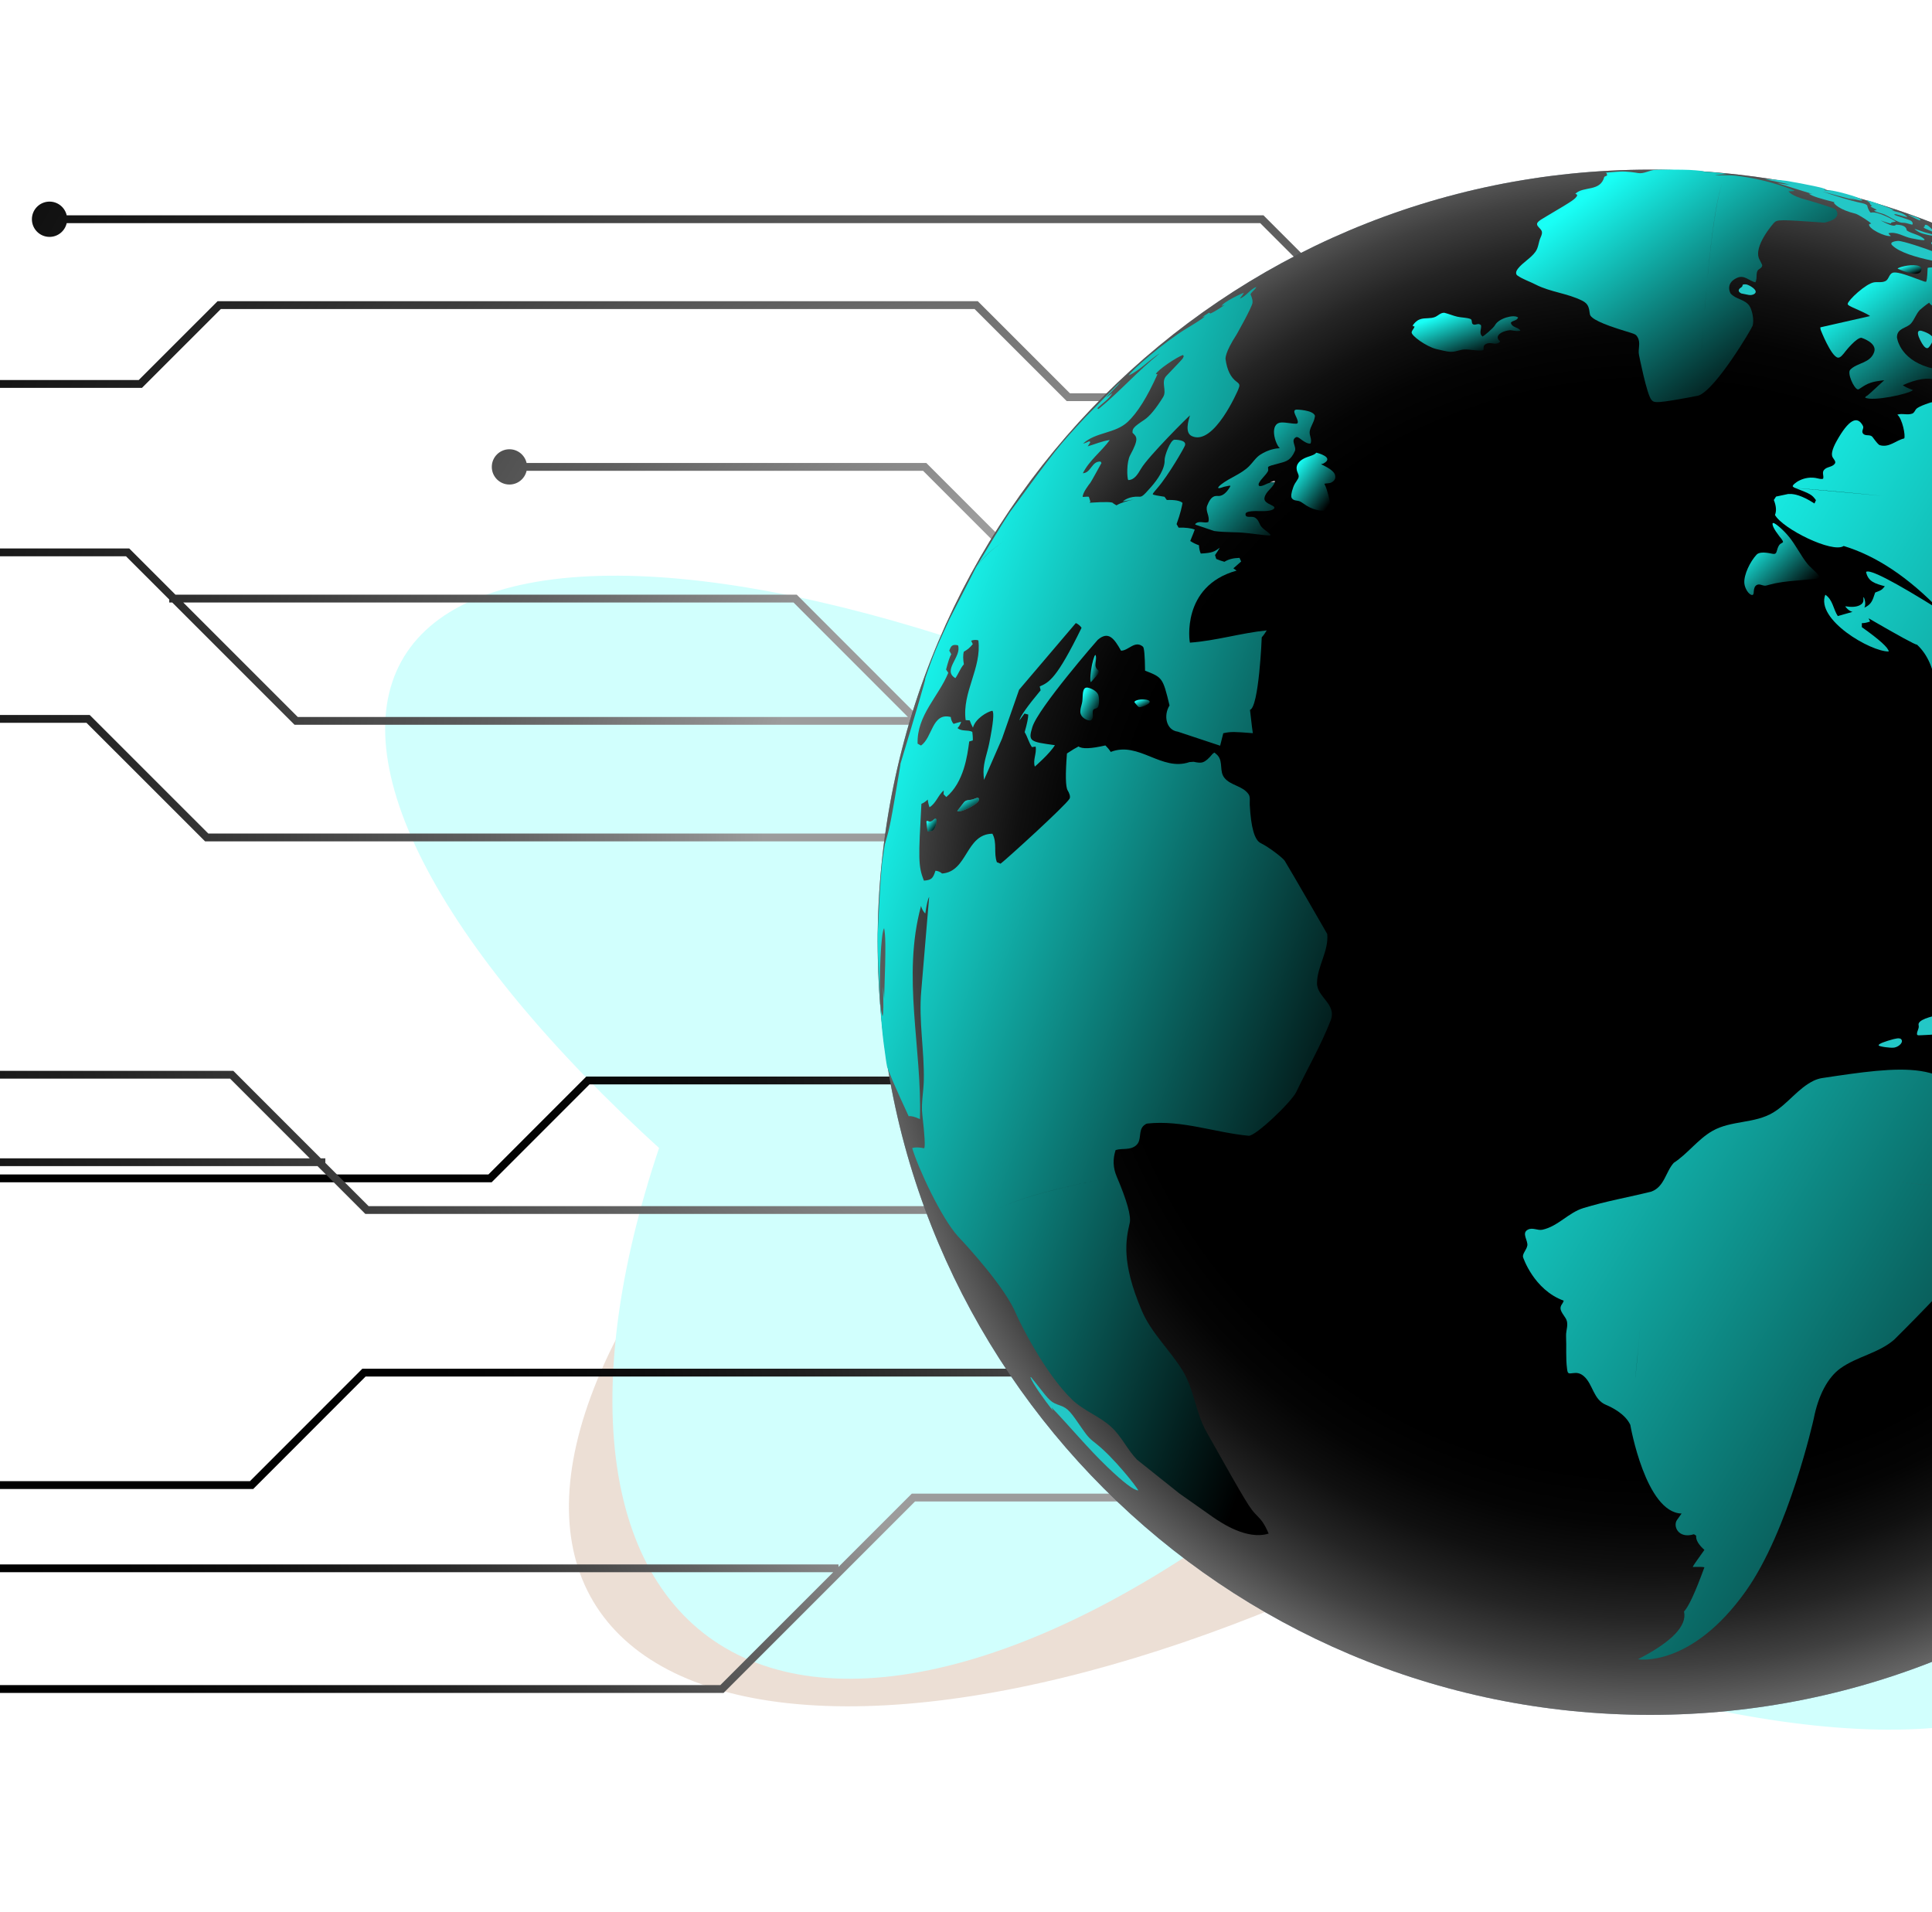 <svg width="570" height="564" viewBox="0 0 570 564" fill="none" xmlns="http://www.w3.org/2000/svg">
<g clip-path="url(#clip0_611_42337)">
<g opacity="0.2" filter="url(#filter0_f_611_42337)">
<ellipse cx="106.554" cy="278.834" rx="106.554" ry="278.834" transform="matrix(0.384 -0.882 0.906 0.509 76.009 292.111)" fill="#18FFF5"/>
<ellipse cx="107.096" cy="267.656" rx="107.096" ry="267.656" transform="matrix(-0.598 -0.85 0.817 -0.504 241.083 566.583)" fill="#9F5E2F"/>
<ellipse cx="117.122" cy="271.159" rx="117.122" ry="271.159" transform="matrix(-0.799 -0.672 0.591 -0.749 299.583 559.248)" fill="#19FFF6"/>
</g>
<g clip-path="url(#clip1_611_42337)">
<path d="M1026.73 282.205H719.695L598.123 403.791H106.908L73.753 436.965H-60.108L-64.231 441.089C-66.241 439.822 -68.926 440.055 -70.675 441.808C-72.707 443.84 -72.707 447.133 -70.675 449.165C-68.642 451.198 -65.351 451.198 -63.318 449.165C-61.569 447.416 -61.336 444.731 -62.599 442.721L-59.152 439.274H74.709L107.864 406.1H599.079L720.651 284.514H1026.73C1027.26 286.831 1029.32 288.564 1031.8 288.564C1034.67 288.564 1037 286.236 1037 283.36C1037 280.483 1034.67 278.155 1031.8 278.155C1029.32 278.155 1027.26 279.889 1026.73 282.205Z" fill="url(#paint0_radial_611_42337)" style="mix-blend-mode:color-dodge"/>
<path d="M-25.018 348.788H145.057L173.92 319.917H665.128L785.476 199.547H1081.73C1082.26 201.864 1084.32 203.597 1086.8 203.597C1089.67 203.597 1092 201.269 1092 198.393C1092 195.517 1089.67 193.188 1086.8 193.188C1084.32 193.188 1082.26 194.922 1081.73 197.238H784.524L664.175 317.608H172.968L144.104 346.479H-25.97L-48.833 369.356C-50.843 368.089 -53.528 368.326 -55.277 370.075C-57.309 372.108 -57.306 375.404 -55.277 377.433C-53.244 379.466 -49.949 379.462 -47.92 377.433C-46.171 375.684 -45.938 372.998 -47.205 370.989L-25.018 348.788Z" fill="url(#paint1_radial_611_42337)" style="mix-blend-mode:color-dodge"/>
<path d="M-359 358.985C-359 356.112 -356.672 353.78 -353.796 353.78C-351.32 353.78 -349.256 355.514 -348.732 357.83H-302.834L-282.112 337.106H-146.723L-125.535 315.915H68.837L94.642 341.724H95.983V343.065L108.746 355.829H548.035L616.936 286.916H401.286L362.602 248.22H60.508L25.512 213.235H-135.636L-154.745 232.323C-153.482 234.332 -153.715 237.018 -155.468 238.767C-157.5 240.796 -160.796 240.796 -162.825 238.763C-164.853 236.73 -164.853 233.434 -162.821 231.405C-161.068 229.656 -158.386 229.423 -156.377 230.69L-136.592 210.926H26.464L61.46 245.911H363.554L402.239 284.608H617.274V286.574L645.796 258.049H436.893L392.678 213.826H86.904L50.816 177.749H49.93V176.862L37.171 164.11H-227.781C-228.306 166.426 -230.369 168.16 -232.845 168.16C-235.717 168.16 -238.049 165.832 -238.049 162.956C-238.049 160.079 -235.721 157.751 -232.845 157.751C-230.369 157.751 -228.306 159.485 -227.781 161.801H-127.424L-127.836 161.389L-78.569 112.117H40.929L64.185 88.866H288.485L315.655 116.019H353.422L415.468 178.087L413.964 179.591H478.368L510.298 211.517H773.525L734.688 172.692H566.755C566.231 175.008 564.167 176.742 561.691 176.742C558.819 176.742 556.488 174.414 556.488 171.538C556.488 168.661 558.816 166.333 561.691 166.333C564.167 166.333 566.231 168.067 566.755 170.383H735.644L776.789 211.517H860.089L793.636 145.041H451.016L371.812 65.837H19.678C19.154 68.153 17.09 69.887 14.614 69.887C11.742 69.887 9.411 67.559 9.411 64.682C9.411 61.806 11.739 59.478 14.614 59.478C17.09 59.478 19.154 61.212 19.678 63.528H372.768L396.704 87.467H625.128L678.88 141.232L677.376 142.737H794.593L897.165 245.343L895.533 246.976L861.037 212.469V213.826H509.346L477.416 181.9H315.317L272.337 138.896H155.362C154.838 141.213 152.774 142.946 150.298 142.946C147.426 142.946 145.095 140.618 145.095 137.742C145.095 134.866 147.422 132.538 150.298 132.538C152.774 132.538 154.838 134.271 155.362 136.588H273.293L316.273 179.591H413.719L352.478 118.328H314.71L287.537 91.175H65.145L41.889 114.425H-77.609L-124.983 161.801H38.127L51.768 175.44H235.071L270.865 211.26L270.608 211.517H393.626L437.841 255.74H648.093L656.705 247.127H999.372C999.897 244.811 1001.96 243.077 1004.44 243.077C1007.31 243.077 1009.64 245.406 1009.64 248.282C1009.64 251.158 1007.31 253.486 1004.44 253.486C1001.96 253.486 999.897 251.753 999.372 249.436H657.673L548.987 358.134H107.79L93.686 344.028H-43.533L-86.823 387.312H-262.739L-298.889 423.466C-297.622 425.476 -297.856 428.162 -299.608 429.911C-301.641 431.943 -304.933 431.943 -306.965 429.911C-308.998 427.878 -308.998 424.586 -306.965 422.553C-305.216 420.804 -302.531 420.571 -300.522 421.834L-263.695 385.003H-87.779L-44.489 341.72H91.377L67.877 318.216H-124.583L-145.771 339.407H-281.16L-301.882 360.131H-348.736C-349.26 362.448 -351.324 364.181 -353.8 364.181C-356.672 364.181 -359.004 361.853 -359.004 358.977L-359 358.985ZM451.972 142.744H677.12L624.172 89.783H399.013L451.972 142.744ZM87.86 211.525H267.864L234.119 177.756H54.076L87.856 211.525H87.86Z" fill="url(#paint2_radial_611_42337)" style="mix-blend-mode:color-dodge"/>
<path d="M728.778 306.704C727.029 308.453 726.796 311.139 728.059 313.148L600.571 440.65H269.008L247.384 462.272V461.526H-111.683L-121.955 471.798C-123.964 470.531 -126.65 470.764 -128.399 472.517C-130.431 474.55 -130.431 477.842 -128.399 479.875C-126.366 481.908 -123.074 481.908 -121.042 479.875C-119.293 478.126 -119.06 475.44 -120.323 473.431L-110.727 463.834H245.822L212.519 497.136H-51.81C-52.335 494.82 -54.399 493.086 -56.874 493.086C-59.746 493.086 -62.078 495.414 -62.078 498.29C-62.078 501.167 -59.75 503.495 -56.874 503.495C-54.399 503.495 -52.335 501.761 -51.81 499.445H213.475L269.964 442.958H601.527L729.691 314.78C731.7 316.048 734.386 315.814 736.135 314.061C738.167 312.029 738.167 308.737 736.135 306.704C734.102 304.671 730.81 304.671 728.778 306.704Z" fill="url(#paint3_radial_611_42337)" style="mix-blend-mode:color-dodge"/>
<path opacity="0.5" d="M258.941 277.981C258.941 403.866 360.981 505.917 486.852 505.917C612.723 505.917 714.763 403.866 714.763 277.981C714.763 152.096 612.723 50.049 486.848 50.049C360.973 50.049 258.937 152.096 258.937 277.981H258.941Z" fill="url(#paint4_radial_611_42337)"/>
<path d="M258.941 277.981C258.941 403.866 360.981 505.917 486.852 505.917C612.723 505.917 714.763 403.866 714.763 277.981C714.763 152.096 612.723 50.049 486.848 50.049C360.973 50.049 258.937 152.096 258.937 277.981H258.941Z" fill="url(#paint5_radial_611_42337)" style="mix-blend-mode:color-dodge"/>
<path d="M527.663 56.454C528.778 57.822 531.689 58.611 533.251 59.035C533.325 59.051 541.238 61.348 541.58 61.806C543.764 64.741 538.272 65.685 538.206 65.677C524.589 64.679 524.414 64.83 523.454 65.658C523.384 65.72 517.053 72.759 519.109 76.584C519.941 78.138 519.937 78.197 519.894 78.411C519.746 79.231 518.759 79.293 518.471 79.985C518.036 81.05 518.475 82.266 517.881 83.3C516.085 82.88 514.643 81.007 512.506 81.963C508.853 83.588 510.539 86.53 510.567 86.557C512.067 88.334 514.795 88.252 516.144 90.254C516.886 91.353 517.616 94.374 517.053 96.146C516.793 96.982 506.156 115.001 501.053 116.726C503.61 79.262 505.487 62.222 508.072 54.126C505.751 61.247 503.874 75.219 501.053 116.726C488.302 119.175 488.034 118.868 487.221 117.955C485.869 116.443 483.568 104.79 483.549 104.677C483.218 102.963 484.12 101.148 483.141 99.485C482.624 98.626 482.562 98.606 479.375 97.638C472.68 95.612 469.244 93.964 469.068 92.695C468.8 90.732 468.649 89.651 466.841 88.726C462.458 86.507 457.421 86.192 453.045 83.938C451.253 83.009 449.298 82.418 447.643 81.248C447.608 81.225 446.784 80.622 447.806 79.301C449.298 77.377 451.568 76.261 453.01 74.279C453.927 73.012 453.892 71.41 454.529 70.046C455.268 68.449 454.937 68.017 454.04 67.112C452.8 65.852 453.659 65.339 456.212 63.839C464.548 58.914 464.618 58.798 465.333 57.69C465.287 57.585 465.232 57.449 465.19 57.344C465.061 57.294 464.887 57.236 464.762 57.181C467.195 54.795 472.142 56.684 473.328 52.159C473.576 52.035 473.914 51.864 474.163 51.751C474.124 51.541 474.054 51.258 473.984 51.056C473.88 51.028 473.744 50.993 473.65 50.97C474.742 50.822 477.898 50.62 477.933 50.62C480.043 50.5 482.713 50.954 483.226 51.048C485.053 51.374 486.6 50.177 488.356 50.115C490.824 50.029 496.249 50.018 498.414 50.127C501.07 50.274 502.55 50.452 502.856 50.659C502.856 50.659 502.864 50.659 502.872 50.663C505.761 50.821 507.895 51.032 509.276 51.297H509.284C509.323 51.304 509.381 51.273 509.405 51.32C509.397 51.339 509.381 51.331 509.37 51.331C509.327 51.339 509.276 51.343 509.23 51.351C507.543 51.475 506.446 51.602 505.938 51.732C506.078 51.747 507.091 51.74 508.977 51.709C510.135 51.697 510.571 51.689 511.946 51.817C522.105 52.952 529.408 56.229 529.482 56.26C529.243 56.389 528.638 56.453 527.667 56.45L527.663 56.454Z" fill="url(#paint6_linear_611_42337)" style="mix-blend-mode:screen"/>
<path d="M566.118 99.426C565.601 98.043 565.826 97.421 566.798 97.568C566.825 97.572 569.724 98.342 570.261 99.636C570.564 100.382 569.351 102.314 568.873 102.617C567.692 103.371 566.137 99.469 566.122 99.426H566.118Z" fill="#23C7C6"/>
<path d="M545.47 58.359C546.111 58.623 546.772 58.856 547.436 59.097C545.346 58.608 538.614 56.758 537.526 56.45C542.034 57.947 545.602 59.132 549.403 59.937C550.289 60.127 550.557 60.337 550.899 60.602C550.899 60.862 551.265 62.152 551.91 62.743C553.919 62.133 559.138 65.161 559.344 65.336C558.882 65.538 558.342 65.452 557.899 65.728C557.918 65.794 557.953 65.888 557.968 65.954C557.296 65.864 557.04 65.837 554.813 65.009C558.656 67.1 559.099 66.603 559.399 66.276C562.31 66.346 562.481 67.454 562.554 67.986C564.21 69.075 566.359 69.191 567.828 70.637C567.789 70.703 567.731 70.781 567.688 70.843C567.226 70.867 566.892 70.882 563.856 70.287C561.618 69.844 559.632 68.255 557.168 68.799C557.29 69.086 557.522 69.361 557.864 69.623C556.223 69.949 550.985 67.407 551.463 66.113C551.638 66.062 551.871 66.004 552.053 65.965C551.665 65.417 548.198 63.217 547.413 63.035C542.734 61.907 541.09 60.151 541.047 59.754C541.117 59.731 541.214 59.7 541.288 59.673C536.951 58.541 534.973 58.021 533.628 57.131C533.861 57.115 534.229 57.151 534.732 57.239C534.685 57.224 524.915 54.184 524.414 54.033C526.94 54.394 527.095 54.414 528.051 54.48C525.626 53.835 523.135 53.469 520.702 52.847C523.057 52.851 526.975 53.337 527.002 53.345C527.099 53.357 536.516 54.966 538.548 55.747C538.467 55.864 538.304 55.996 538.168 56.054C538.56 56.171 538.898 56.279 539.885 56.155C540.573 56.069 548.672 58.04 549.504 59.043C549.088 59.241 548.983 59.284 545.474 58.363L545.47 58.359Z" fill="#23C7C6"/>
<path d="M549.193 99.656C547.739 99.535 544.533 103.57 544.498 103.616C543.736 104.611 542.94 105.641 542.217 105.505C540.211 105.124 537.215 97.464 537.184 97.386C537.11 97.153 537.04 96.822 537.06 96.574L551.727 93.246C551.315 92.924 550.922 92.625 547.401 91.058C545.854 90.374 545.081 90.028 545.132 89.628C545.252 88.579 550.405 83.697 552.904 83.293C554.016 83.114 555.193 83.452 556.266 82.923C557.409 82.364 557.265 80.51 558.827 80.389C560.261 80.276 563.351 81.439 565.605 82.286C567.894 83.145 567.913 83.141 568.275 83.121C568.422 82.752 568.59 82.371 568.722 79.037C569.651 78.671 572.55 79.161 573.413 79.32C577.827 80.362 590.987 91.389 588.511 93.076C586.059 94.751 577.614 93.025 576.479 92.477C576.65 91.769 576.759 91.303 573.074 90.903C569.95 90.565 569.487 89.807 569.176 89.301C568.419 89.702 566.405 91.443 566.394 91.459C565.321 92.605 564.866 94.164 563.864 95.365C562.601 96.877 559.69 96.713 559.659 99.489C559.659 99.547 560.292 105.774 568.967 108.378C571.563 109.155 574.38 109.003 576.844 110.317C577.936 110.892 577.967 112.731 577.656 113.007C577.182 113.434 575.647 113.625 571.085 112.078C568.761 111.29 565.532 111.805 561.4 113.621C561.734 113.973 562.734 114.462 564.4 115.086C563.032 116.295 552.434 118.499 550.273 117.302C550.33 117.084 550.543 116.886 550.911 116.707C551.097 116.616 552.762 115.107 555.905 112.179C552.228 112.575 551.066 113.046 548.975 114.464C548.567 114.744 548.276 114.942 548.077 114.88C546.896 114.515 544.926 110.068 545.878 109.081C547.934 106.943 551.762 107.223 552.935 103.881C553.903 101.133 549.232 99.652 549.181 99.652L549.193 99.656Z" fill="url(#paint7_linear_611_42337)" style="mix-blend-mode:screen"/>
<path d="M515.977 87.02L513.738 86.573C513.738 86.573 513.155 86.316 513.008 85.893C512.918 85.624 513.015 85.45 513.113 85.298C513.311 84.964 513.715 84.855 513.956 84.56C514.104 84.373 514.115 84.198 514.115 84.097C514.115 84.066 514.127 84.027 514.15 84.004C514.15 84.004 514.438 83.813 515.227 83.907C516.229 84.12 519.094 85.788 517.531 86.744C517.193 86.954 516.599 87.133 515.977 87.016V87.02Z" fill="#23C7C6"/>
<path d="M559.897 79.281C559.897 79.281 559.865 79.254 559.85 79.242C560.083 78.885 563.204 77.96 565.508 78.313C567.529 78.651 566.896 80.012 566.426 80.4C564.89 81.652 559.951 79.308 559.9 79.281H559.897Z" fill="url(#paint8_linear_611_42337)" style="mix-blend-mode:screen"/>
<path d="M564.886 67.601C564.886 67.601 564.91 67.57 564.913 67.562C564.964 67.566 565.026 67.578 565.069 67.59C565.115 67.605 565.17 67.617 565.209 67.632C566.118 67.904 566.993 68.262 567.894 68.534C568.94 68.853 570.012 69.059 571.058 69.382C571.8 69.611 572.259 69.774 572.414 69.871C572.13 69.937 569.091 69.436 567.459 68.977C566.647 68.748 566.262 68.596 565.154 67.823C565.057 67.757 564.96 67.691 564.882 67.601H564.886Z" fill="#23C7C6"/>
<path d="M572.434 69.191C572.434 69.191 572.414 69.215 572.403 69.222C572.068 69.183 568.948 67.877 568.05 67.454C567.653 67.267 567.576 67.193 567.564 67.026C567.564 66.828 567.859 66.921 567.871 66.731C567.871 66.641 567.813 66.548 567.871 66.459C567.871 66.447 567.871 66.436 567.887 66.424C567.887 66.424 567.925 66.365 568.019 66.338C568.174 66.288 568.244 66.311 568.438 66.369C568.551 66.416 568.722 66.494 568.916 66.638C569.6 67.12 570.051 67.897 570.875 68.204C571.893 68.577 572.235 68.705 572.434 69.191Z" fill="#23C7C6"/>
<path d="M565.194 64.5C562.99 63.4 562.975 63.377 562.943 63.315C563.025 63.307 563.103 63.338 563.173 63.353C563.192 63.361 565.396 64.069 566.041 64.379C566.779 64.745 566.527 64.997 566.527 64.997C566.375 65.075 565.862 64.83 565.198 64.5H565.194Z" fill="#23C7C6"/>
<path d="M560.432 63.478C559.484 63.194 559.192 63.116 558.877 63.244C558.877 63.276 558.889 63.318 558.901 63.353C559.177 63.524 559.488 63.625 560.424 63.925C562.974 64.737 563.623 65.028 563.786 65.129C564.357 65.487 564.412 66.163 564.167 66.276C564.12 66.294 563.554 66.148 562.468 65.837C561.823 65.646 561.124 65.806 560.479 65.569C558.905 65.001 557.556 63.975 556.037 63.295C555.084 62.875 554.039 62.751 553.118 62.284C553.052 62.253 552.966 62.195 552.916 62.144C552.949 62.111 553.196 62.043 553.654 61.942C553.666 61.923 553.67 61.896 553.681 61.876C553.53 61.779 553.363 61.709 553.199 61.631C551.898 61.021 551.89 60.971 551.863 60.835C552.002 60.8 552.162 60.842 552.282 60.733C552.08 60.454 551.587 60.364 551.692 59.89C551.408 59.564 550.965 59.447 550.708 59.093C550.794 59.093 550.91 59.082 550.988 59.093C552.566 59.486 558.306 61.639 558.866 62.005C558.559 62.055 558.287 61.919 557.991 61.872C558.419 62.23 559.596 62.502 560.106 62.611C561.85 63.007 562.729 63.998 562.737 64.006C562.554 64.111 560.646 63.544 560.432 63.478Z" fill="#23C7C6"/>
<path d="M578.612 78.213C578.469 78.213 562.496 76.568 558.263 72.371C557.113 71.232 559.946 71.069 559.973 71.069C561.443 71.03 568.617 73.502 570.109 74.108C571.434 74.644 572.476 73.408 572.196 73.09C572.072 72.946 571.858 72.876 571.364 72.736C568.776 72.005 570.059 71.185 570.335 71.174C571.011 71.138 571.586 71.539 572.231 71.617C572.989 71.71 573.719 71.426 574.473 71.508C574.695 71.531 575.457 71.632 575.935 71.757C576.331 71.92 577.586 73.23 577.575 73.544C577.252 73.537 577.225 73.537 576.592 73.319C575.88 73.07 574.893 72.732 574.687 72.864C574.287 73.125 575.562 74.749 575.628 74.819C576.409 75.546 577.505 75.818 578.22 76.634C579.619 78.236 579.055 78.224 578.612 78.216V78.213Z" fill="#23C7C6"/>
<path d="M258.945 275.551C259.303 269.193 259.61 260.7 260.259 254.365C260.543 252.46 260.799 250.715 261.044 249.079C262.567 244.049 262.7 243.237 265.684 225.435C265.649 225.501 265.599 225.599 265.564 225.661C270.432 209.507 272.906 201.041 272.987 200.261C272.948 200.3 272.921 200.331 272.886 200.37C275.455 192.786 276.648 190.202 280.134 182.65L287.941 167.367C290.094 164.522 292.589 162.007 296.266 159.656C292.83 161.836 290.075 164.343 287.941 167.367C290.949 162.454 294.801 155.808 297.999 151.023C311.706 132.308 311.971 131.951 320.47 122.801L329.549 113.613L329.572 113.586C329.918 113.271 330.252 112.96 330.606 112.661C330.213 113.189 330.065 113.391 326.292 117.301C326.976 116.909 327.559 116.38 328.196 115.926C327.135 117.857 325.223 118.942 323.731 120.45C323.832 120.52 323.976 120.613 324.073 120.683C330.407 115.517 335.798 109.306 342.195 104.215C338.996 106.201 336.478 109.151 333 110.752C333.816 109.264 343.539 100.857 349.94 96.989C354.538 94.21 355.035 93.744 355.521 93.301C355.257 93.382 354.915 93.514 354.666 93.631C355.167 93.223 355.451 92.998 356.734 92.232C356.831 92.31 356.963 92.418 357.064 92.496C357.472 92.341 358.257 92.041 361.323 89.962C361.047 90.067 360.69 90.195 360.41 90.273C360.931 89.049 366.547 86.475 366.962 86.355C366.789 86.783 366.391 87.362 365.769 88.092C367.724 87.412 368.707 85.356 370.647 84.66C370.281 85.547 369.314 85.966 368.944 86.841C369.413 87.87 369.609 88.698 369.531 89.325C369.345 90.731 364.829 98.692 364.786 98.762C361.417 103.943 361.549 105.75 361.572 105.94C362.007 109.151 363.108 111.386 364.875 112.645C365.843 113.345 365.824 113.683 365.303 114.95C365.233 115.121 358.16 131.679 351.627 128.655C349.528 127.679 350.574 124.212 351.083 122.541C350.543 122.93 338.852 134.555 336.668 138.228C335.631 139.973 334.651 141.617 332.856 141.625C332.491 140.972 332.312 136.378 333.443 134.271C336.05 129.44 335.444 128.892 334.134 127.683C334.088 126.521 334.228 126.086 337.617 123.843C339.182 122.806 341.028 120.573 343.155 117.142C344.371 115.179 342.358 112.711 344.153 110.846C347.281 107.594 348.891 105.876 348.984 105.692C349.066 105.513 349.167 105.268 349.248 105.085C349.179 104.977 349.081 104.829 349.011 104.724C347.27 105.303 341.445 109.155 341.017 110.36C341.161 110.375 341.351 110.391 341.495 110.406C338.482 117.133 335.55 121.822 332.7 124.473C328.969 127.947 323.295 127.419 319.541 130.862C320.19 130.769 320.734 130.415 321.329 130.186C321.438 130.252 321.582 130.342 321.694 130.412C321.469 130.859 321.158 131.259 320.89 131.683C323.066 131.053 325.149 130.108 327.415 129.813C324.939 133.218 321.403 135.764 319.475 139.612C321.908 139.518 322.079 135.97 324.706 136.176C324.78 136.296 324.885 136.463 324.967 136.588C324.939 136.63 321.997 142.033 321.694 142.414C321.294 142.915 319.304 145.473 319.444 146.612C320.439 146.521 321.034 146.5 321.228 146.549C321.434 147.012 321.508 147.521 321.702 147.988C321.628 148.089 321.523 148.221 321.449 148.326L321.5 148.318C326.091 147.997 328.402 148.058 328.433 148.501C328.717 148.676 329.098 148.909 329.385 149.084C330.808 148.26 332.623 147.747 334.519 147.358L331.196 147.941C331.756 147.521 333.252 146.398 335.934 146.53C336.847 146.577 337.057 146.588 339.618 143.65C341.503 141.493 343.718 138.356 343.602 135.663C343.559 134.551 345.238 129.856 346.485 129.72C346.637 129.716 350.208 129.696 349.594 131.438C349.334 132.184 344.752 140.191 341.499 143.945C340.178 145.465 340.116 145.667 340.084 145.768C340.252 145.951 340.283 145.986 341.262 146.176C341.95 146.293 342.875 146.448 343.567 146.557C343.773 146.841 344.041 147.218 344.243 147.502C346.676 147.432 348.224 147.722 348.887 148.372C348.7 149.371 348.355 151.225 347.13 154.618C347.309 154.933 347.542 155.345 347.717 155.656C349.746 155.61 351.334 155.799 352.482 156.224C352.472 156.335 352.031 157.461 351.161 159.601C351.868 160.087 352.905 160.596 353.729 160.861C353.749 161.611 353.947 162.625 354.262 163.309C357.775 163.134 358.335 162.715 359.866 161.595C359.489 162.271 358.925 163.13 358.471 163.752C358.58 164.094 358.727 164.561 358.836 164.903C359.539 165.202 360.507 165.556 361.249 165.738C362.384 165.01 363.866 164.623 365.695 164.576C365.839 164.899 366.041 165.326 366.181 165.649C365.497 166.251 364.58 167.06 363.888 167.67C364.172 167.872 364.553 168.14 364.833 168.343C348.382 172.913 350.962 189.444 351.056 189.592C358.719 189.043 366.107 186.75 373.729 185.977C373.352 186.634 372.765 187.462 372.252 188.021C372.263 188.22 371.412 208.648 368.785 209.422C369.259 213.622 369.54 215.915 369.628 216.301C364.304 215.886 363.193 215.8 360.907 216.317C360.322 218.719 360.012 219.945 359.979 219.994L347.5 215.854C344.052 215.423 343.19 211.058 345.051 208.12C343.065 199.915 342.964 199.872 337.83 197.851C337.781 193.436 337.571 191.076 337.201 190.773C334.822 188.791 332.969 191.959 330.742 191.966C328.713 188.367 327.03 186.031 323.859 188.768C323.7 188.9 306.289 208.901 304.571 214.51C303.277 218.742 303.875 218.828 311.224 219.838C309.786 222.279 305.333 226.139 305.302 226.158C304.672 224.164 305.916 222.244 305.543 220.262C305.212 220.301 304.777 220.363 304.451 220.406C303.526 219.034 303.156 217.398 302.301 215.994C303.032 213.452 303.386 211.722 303.362 210.802C303.032 210.716 302.589 210.6 302.251 210.51C301.808 211.12 301.213 211.933 300.759 212.531C301.002 211.337 303.089 208.378 307.019 203.654C306.934 203.316 306.829 202.861 306.751 202.519C309.518 201.283 311.71 200.311 319.094 185.219C318.744 184.659 318.022 184.049 317.404 183.812L300.665 203.483C300.624 203.548 298.944 208.358 295.625 217.914L290.32 230.068C290.223 229.365 290.164 228.42 290.164 227.713C290.172 224.825 291.276 222.155 291.835 219.372C293.043 213.358 293.351 210.125 292.76 209.674C291.148 210.02 287.759 212.038 287.051 214.665C286.705 214.047 286.317 213.188 286.088 212.523C285.726 212.5 285.248 212.469 284.898 212.45C283.798 204.229 289.667 197.124 288.645 188.919C288.046 188.709 287.102 188.764 286.527 189.028C286.667 189.327 286.857 189.739 287.001 190.042C285.963 191.251 285.543 191.566 284.335 192.289C284.102 193.253 284.113 194.482 284.37 195.978C283.297 197.19 282.8 198.76 281.867 200.059C277.903 197.769 283.818 193.723 282.644 190.381C280.88 190.004 280.577 190.587 280.068 191.947C280.242 192.266 280.476 192.689 280.651 193.008C280.236 193.666 279.727 195.174 279.123 197.532C279.318 197.816 279.578 198.197 279.776 198.484C276.916 205.52 270.461 211.004 270.721 219.395C271.009 219.559 271.413 219.784 271.712 219.943C275.128 217.654 274.949 210.083 280.495 211.532C280.542 212.189 280.888 213.079 281.335 213.553C281.995 213.332 282.885 213.079 283.558 212.928C283.418 213.553 282.963 214.35 282.497 214.793C283.771 215.878 285.485 215.221 286.861 215.905C286.974 216.655 287.04 217.681 287.005 218.439C286.69 218.532 286.266 218.657 285.952 218.75C285.4 222.952 284.374 230.776 279.189 235.137C278.948 234.892 278.63 234.565 278.389 234.324C278.4 233.982 278.416 233.531 278.428 233.193C276.741 234.604 276.185 236.967 274.23 238.153C273.989 237.5 273.779 236.579 273.713 235.883C273.243 236.365 272.47 236.897 271.84 237.146C270.985 253.063 270.849 255.511 272.59 259.806C274.879 259.616 275.252 259.122 275.987 256.883C276.613 256.899 277.491 257.249 277.93 257.703C285.54 257.144 284.84 246.086 292.784 245.957C294.261 248.597 293.095 251.655 294.113 254.365C294.439 254.497 294.867 254.672 295.197 254.804C296.841 253.595 314.291 237.721 315.542 235.65C315.927 235.005 315.41 233.835 315.006 233.197C314.374 232.189 314.3 228.553 314.784 222.287C316.677 221.039 317.066 220.83 318.208 220.215C319.232 220.995 321.873 220.896 326.132 219.916C326.661 220.429 327.314 221.191 327.699 221.828C335.984 218.598 342.688 227.678 350.927 224.829C351.837 224.751 351.992 224.743 352.155 224.74C354.491 225.214 355.284 225.373 357.814 222.338C358.269 222.019 358.288 222.019 358.3 222.019C358.611 222.295 359.065 222.629 359.33 222.956C360.88 224.852 359.707 227.538 361.218 229.446C363.107 231.821 366.652 231.775 368.393 234.355C368.917 235.117 368.669 236.485 368.715 237.407C369.062 244.081 370.135 247.853 371.933 248.721C374.354 249.891 378.52 253.121 379.03 253.945C380.534 256.358 391.582 275.532 391.582 275.547C392.037 280.67 388.644 284.985 388.559 289.991C388.485 294.196 394.482 296.19 392.585 301.056C389.748 308.348 385.807 315.115 382.438 322.154C381.023 325.108 370.402 335.256 368.389 335.069C358.393 334.129 348.739 330.363 338.503 331.463C338.172 331.498 337.78 331.777 337.527 331.987C335.681 333.534 337.003 336.321 335.199 337.887C333.431 339.427 331.126 338.665 329.141 339.287C328.265 341.94 328.371 344.544 329.459 347.099C312.25 350.282 301.392 353.178 293.549 356.995C301.275 353.236 312.429 350.247 329.459 347.099C332.485 354.209 333.765 358.779 333.299 360.808C332.203 365.612 330.703 372.196 336.851 386.647C339.68 393.297 345.098 398.183 348.829 404.219C352.303 409.831 352.699 416.641 355.914 422.359C368.408 444.606 368.77 444.976 370.775 447.043C372.135 448.439 372.885 449.216 374.296 452.431C367.895 454.417 360.363 449.286 357.888 447.599L347.97 440.611L335.425 430.606C332.592 427.652 330.909 423.797 327.877 420.998C324.411 417.792 319.786 416.245 316.366 412.976C308.197 405.156 300.603 389.632 299.814 387.696C296.651 379.969 285.831 368.138 282.621 364.737C277.58 359.14 270.81 344.452 269.124 338.7C269.981 338.42 271.16 338.439 272.66 338.758C272.997 338.289 272.814 334.989 272.112 328.858C271.72 325.454 272.489 322.099 272.551 318.71C272.726 309.91 271.012 301.169 271.797 292.358L274.129 264.61C273.759 265.185 273.379 266.81 272.991 269.484C272.396 268.998 271.91 268.003 271.735 267.261C266.05 288.203 272.077 309.199 271.405 330.164C269.874 329.447 268.767 329.164 268.086 329.317C264.039 320.585 261.917 315.656 261.72 314.532C261.778 314.905 261.852 315.399 261.911 315.776C261.778 315.088 261.607 314.166 261.499 313.471L261.382 312.701L260.717 307.862C260.445 305.647 260.1 302.875 259.587 295.347C259.598 295.743 259.602 296.12 259.622 296.478C259.326 289.96 258.895 281.809 258.938 275.559L258.945 275.551ZM260.368 299.82C260.663 299.188 260.703 296.246 260.488 290.993C260.636 292.66 260.756 293.859 260.85 294.593C261.444 277.526 261.192 275.963 260.842 273.802C259.851 275.306 259.439 287.927 259.59 295.191C259.913 298.168 260.037 298.639 260.368 299.82Z" fill="url(#paint9_linear_611_42337)" style="mix-blend-mode:screen"/>
<path d="M265.307 225.241C265.237 225.525 265.14 225.902 265.082 226.186L263.939 231.273C263.959 231.192 263.982 231.098 264.005 231.025C263.601 234.045 263.007 237.034 262.412 240.019C264.153 228.844 264.798 226.547 267.375 217.242C267.841 215.8 268.277 214.447 268.688 213.177C266.015 222.31 265.929 222.687 264.802 227.499C264.965 226.745 265.136 225.995 265.307 225.241Z" fill="url(#paint10_radial_611_42337)"/>
<path d="M269.384 210.821C269.275 211.113 269.167 211.404 269.046 211.684C269.384 210.588 269.831 209.527 270.068 208.4C269.94 208.753 269.815 209.119 269.699 209.48L272.408 201.462L272.377 201.567C272.707 200.688 272.785 200.502 272.886 200.37C271.821 203.533 270.519 207.537 268.692 213.177C268.902 212.446 269.132 211.672 269.388 210.817L269.384 210.821Z" fill="url(#paint11_radial_611_42337)"/>
<path d="M260.83 249.805C261.168 246.513 261.786 243.264 262.412 240.022C262.027 242.533 261.58 245.499 261.04 249.083C260.97 249.32 260.9 249.553 260.83 249.809V249.805Z" fill="url(#paint12_radial_611_42337)"/>
<path d="M390.739 142.717C390.754 142.779 390.789 142.853 390.824 142.912C391.679 144.583 392.301 147.774 392.301 147.805C392.519 149.088 392.441 149.698 392.013 150.223C391.283 151.101 387.886 150.732 385.418 149.146C384.793 148.746 384.221 148.279 383.557 147.945C382.779 147.556 381.746 147.84 381.143 147C380.805 146.526 380.945 145.426 381.551 143.739C381.862 142.88 382.231 142.348 382.62 141.784C383.261 140.836 383.304 140.49 382.873 139.499C382.69 139.079 382.387 138.368 382.62 137.486C382.853 136.615 383.522 136.009 384.05 135.655C384.311 135.476 384.684 135.27 384.975 135.134C385.76 134.761 386.619 134.574 387.404 134.217C387.975 133.953 388.181 133.743 388.271 133.638C388.341 133.568 388.352 133.556 388.426 133.56C388.64 133.614 393.77 134.893 390.544 136.693C390.342 136.805 390.226 136.875 389.771 136.91C389.888 137.027 390.097 137.12 390.237 137.19C392.363 138.232 392.865 138.745 393.354 139.242C393.7 139.592 394.077 140.202 393.925 141.131C393.793 141.466 393.615 141.932 392.783 142.348C392.134 142.671 391.407 142.542 390.735 142.717H390.739Z" fill="url(#paint13_linear_611_42337)" style="mix-blend-mode:screen"/>
<path d="M282.54 239.331C282.505 239.319 282.466 239.296 282.431 239.28C282.443 239.253 282.431 239.214 282.446 239.195C282.462 239.175 284.405 236.672 284.405 236.668C284.755 236.283 285.12 236.171 285.252 236.132C285.886 235.98 286.55 235.996 287.168 235.766C287.904 235.487 288.303 235.349 288.365 235.354C288.867 235.382 289.01 235.801 288.707 236.326C288.058 237.445 283.702 239.723 282.536 239.331H282.54Z" fill="url(#paint14_radial_611_42337)"/>
<path d="M282.54 239.331C282.505 239.319 282.466 239.296 282.431 239.28C282.443 239.253 282.431 239.214 282.446 239.195C282.462 239.175 284.405 236.672 284.405 236.668C284.755 236.283 285.12 236.171 285.252 236.132C285.886 235.98 286.55 235.996 287.168 235.766C287.904 235.487 288.303 235.349 288.365 235.354C288.867 235.382 289.01 235.801 288.707 236.326C288.058 237.445 283.702 239.723 282.536 239.331H282.54Z" fill="url(#paint15_linear_611_42337)" style="mix-blend-mode:screen"/>
<path d="M323.851 208.722C323.45 209.158 322.595 208.944 322.432 209.721C322.284 210.425 322.56 211.14 322.366 211.84C322.203 212.411 321.803 212.516 321.628 212.559C321.157 212.675 318.783 211.914 318.728 210.005C318.725 209.791 318.756 209.504 318.783 209.294C318.899 208.501 319.199 207.747 319.315 206.95C319.432 206.099 319.377 205.236 319.502 204.389C319.696 203.044 320.178 202.888 320.652 202.838C321.414 202.857 323.272 203.565 323.932 204.785C324.325 205.504 324.422 208.104 323.843 208.726L323.851 208.722Z" fill="url(#paint16_linear_611_42337)" style="mix-blend-mode:screen"/>
<path d="M335.685 208.345C335.685 208.345 334.717 207.261 334.717 207.21C334.628 206.826 335.304 206.499 336.485 206.367C337.768 206.243 339.82 206.515 339.019 207.44C338.576 207.953 336.897 208.664 336.201 208.629C335.964 208.617 335.848 208.509 335.685 208.345Z" fill="url(#paint17_linear_611_42337)" style="mix-blend-mode:screen"/>
<path d="M323.862 197.587C324.057 197.766 324.247 197.933 324.181 198.349C324.158 198.496 323.998 198.803 323.843 198.998C323.827 199.017 321.985 201.186 321.861 201.24C321.441 201.042 321.826 197.766 322.187 196.071C322.187 196.044 322.778 193.467 323.143 193.234C323.155 193.234 323.178 193.238 323.194 193.241C323.213 193.269 323.275 193.339 323.303 193.502C323.314 193.548 323.334 193.615 323.338 193.665C323.481 194.489 323.198 195.286 323.198 196.102C323.198 197.008 323.582 197.346 323.862 197.591V197.587Z" fill="url(#paint18_linear_611_42337)" style="mix-blend-mode:screen"/>
<path d="M274.907 245.173C274.907 245.173 273.822 245.375 273.725 245.274C273.558 245.103 273.337 242.654 273.337 242.631C273.329 242.584 273.329 242.526 273.329 242.479C273.329 242.215 273.387 242.195 273.453 242.176C273.768 242.176 274.036 242.386 274.359 242.382C274.561 242.382 274.81 242.3 275.023 242.164C275.307 241.985 275.494 241.682 275.808 241.546C276.061 241.441 276.17 241.577 276.22 241.647C276.52 242.032 276.201 243.925 275.462 244.78C275.233 245.048 275.016 245.141 274.907 245.173Z" fill="url(#paint19_radial_611_42337)"/>
<path d="M274.907 245.173C274.907 245.173 273.822 245.375 273.725 245.274C273.558 245.103 273.337 242.654 273.337 242.631C273.329 242.584 273.329 242.526 273.329 242.479C273.329 242.215 273.387 242.195 273.453 242.176C273.768 242.176 274.036 242.386 274.359 242.382C274.561 242.382 274.81 242.3 275.023 242.164C275.307 241.985 275.494 241.682 275.808 241.546C276.061 241.441 276.17 241.577 276.22 241.647C276.52 242.032 276.201 243.925 275.462 244.78C275.233 245.048 275.016 245.141 274.907 245.173Z" fill="url(#paint20_linear_611_42337)" style="mix-blend-mode:screen"/>
<path d="M375.979 141.87C376.201 141.897 376.166 142.021 376.103 142.25L374.564 142.371C375.396 141.99 375.723 141.87 375.979 141.87Z" fill="url(#paint21_radial_611_42337)"/>
<path d="M524.907 158.132C523.442 156.22 522.797 154.945 522.991 154.346C523.073 154.323 523.178 154.28 523.263 154.296C524.064 154.564 526.194 156.379 527.845 158.408C529.843 160.864 531.203 163.752 533.162 166.236C534.211 167.557 535.661 168.49 536.64 169.87C537.017 170.403 536.714 170.554 536.551 170.636C536.38 170.724 534.319 170.929 530.368 171.25C526.979 171.522 524.488 171.821 521.849 172.544C521.546 172.626 521.145 172.766 520.838 172.789C519.878 172.847 518.88 171.887 517.939 172.871C517.477 173.364 517.43 174.258 517.395 174.853C517.364 175.494 517.057 175.556 516.878 175.533C515.93 175.424 514.756 173.594 514.636 172.047C514.449 169.555 516.342 165.684 518.242 163.64C518.9 162.932 520.39 162.83 522.712 163.333C523.773 163.562 524.006 163.34 524.247 162.458C524.709 160.783 525.121 160.491 525.762 160.161C526.104 159.982 526.104 159.869 525.937 159.535C525.696 159.077 525.23 158.552 524.907 158.14V158.132Z" fill="url(#paint22_linear_611_42337)" style="mix-blend-mode:screen"/>
<path d="M386.409 127.252C386.219 128.464 387.148 129.592 386.666 130.82C386.296 130.96 385.515 130.87 383.864 129.63C383.261 129.172 382.74 128.775 382.332 129.005C380.642 129.938 382.604 131.76 382.021 133.086C380.848 135.772 379.468 136.137 377.723 136.596C374.987 137.315 374.637 137.404 374.132 137.754C374.047 138.185 374.299 138.636 374.058 139.06C373.324 140.37 372.026 141.26 371.377 142.636C371.031 144.05 372.756 143.226 374.023 142.628C374.381 142.459 375.074 142.334 376.103 142.251C375.481 144.039 373.472 144.905 373.071 146.833C372.854 147.871 373.825 148.423 375.216 149.092C375.582 149.266 376.149 149.539 375.943 149.954C375.834 150.172 375.22 150.883 371.894 150.79C370.487 150.751 367.549 150.67 367.471 151.626C367.401 152.504 368.069 152.492 369.08 152.473C370.063 152.457 370.359 152.733 370.739 153.079C371.454 153.728 371.563 154.743 372.189 155.443C372.962 156.317 374.019 156.85 374.812 157.697C374.805 157.778 374.785 157.891 374.777 157.973C374.482 158.043 372.219 157.812 367.988 157.281C364.774 156.877 361.529 157.129 358.319 156.667C358.291 156.659 358.237 156.659 358.202 156.647L352.687 154.782C352.648 154.735 352.645 154.65 352.629 154.595C353.776 153.456 355.233 154.467 356.48 154.02C357.075 152.356 355.532 150.837 356.162 149.181C357.289 146.215 358.459 146.274 359.399 146.324C361.537 146.437 362.994 143.444 362.994 143.413C362.978 143.37 362.955 143.316 362.928 143.277C362.84 143.248 362.239 143.359 361.125 143.607C360.367 143.872 359.329 144.233 359.403 143.848C359.403 143.829 359.418 143.806 359.422 143.786C359.527 143.638 359.718 143.359 360.301 142.9C362.897 140.887 366.15 139.892 368.516 137.552C369.655 136.428 370.471 135.002 371.855 134.12C374.253 132.592 376.448 132.273 377.552 132.227C377.56 132.223 377.568 132.223 377.575 132.223C376.176 130.975 374.327 124.791 378.1 124.644C378.784 124.617 379.561 124.718 380.071 124.784C382.453 125.099 382.888 125.149 382.9 124.531C382.935 123.283 380.809 120.947 382.55 120.839C382.601 120.839 387.245 120.928 387.929 122.584C387.991 122.739 387.913 122.972 387.882 123.136C387.661 124.609 386.638 125.79 386.405 127.256L386.409 127.252Z" fill="url(#paint23_linear_611_42337)" style="mix-blend-mode:screen"/>
<path d="M416.839 96.243C416.839 96.161 416.82 96.056 416.839 95.979C417.103 95.512 417.861 94.634 418.755 94.276C418.907 94.218 419.109 94.144 419.26 94.101C420.605 93.736 422.043 94.059 423.364 93.526C424.305 93.145 424.997 92.216 426.128 92.275C427.422 92.589 428.642 93.126 429.932 93.429C431.188 93.724 432.505 93.647 433.745 94.07C434.534 94.335 433.962 95.31 434.584 95.672C435.249 96.06 435.937 95.334 436.601 95.718C436.698 95.781 436.838 95.866 436.936 95.928C437.184 97.036 436.189 98.319 437.402 99.294C437.775 99.146 440.608 96.814 441.078 95.928C442.139 93.915 446.636 92.667 447.891 93.666C447.537 94.688 446.298 94.467 445.742 95.213C446.092 96.69 447.848 96.453 448.56 97.502C448.148 97.794 446.733 97.596 445.94 97.448C444.541 97.195 440.134 98.723 442.594 100.752C441.541 102.046 440.138 100.946 438.953 101.284C437.705 101.63 437.701 102.089 437.693 103.185C437.402 103.43 437.157 103.538 434.678 103.278C433.057 103.107 432.501 103.064 431.984 103.099C430.803 103.181 429.699 103.706 428.518 103.776C428.374 103.783 428.18 103.791 428.028 103.787C427.608 103.779 427.029 103.772 423.749 102.971C420.78 102.244 416.252 98.964 416.482 98.004C416.622 97.378 417.162 96.962 417.344 96.356C417.251 96.268 417.081 96.23 416.835 96.243H416.839Z" fill="url(#paint24_linear_611_42337)" style="mix-blend-mode:screen"/>
<path d="M580.719 305.258C579.883 305.732 580.544 307.283 579.351 307.408C577.276 307.617 577.509 304.807 575.729 304.636C575.531 304.613 575.352 304.628 574.726 304.733C571.543 305.281 566.052 305.441 566.032 305.437C565.768 305.394 565.589 305.344 565.574 305.095C565.519 304.17 566.293 303.4 566.048 302.44C565.298 299.471 580.439 298.165 581.391 298.32C581.636 298.39 581.671 298.414 581.772 298.507C581.775 298.66 581.702 298.805 581.554 298.942C579.328 300.998 580.05 303.404 580.159 303.509C580.447 303.758 581.652 303.563 583.315 303.295C586.373 302.802 586.673 302.895 586.848 302.949C586.817 303 586.793 303.089 586.743 303.124C584.873 304.236 582.604 304.201 580.723 305.266L580.719 305.258Z" fill="#23C7C6"/>
<path d="M305.655 408.106C309.942 413.641 310.051 413.676 312.857 414.678C315.154 415.495 315.873 416.544 319.335 421.581C321.053 424.084 321.694 424.59 323.404 425.927C328.6 430 335.619 438.959 335.821 439.694C334.565 439.707 331.551 437.43 326.782 432.865C320.944 427.279 315.818 421.033 310.241 415.211C310.254 415.317 310.424 415.642 310.75 416.187C310.603 416.08 310.351 415.803 309.997 415.355C308.683 413.695 304.657 408.254 304.012 406.314C304.05 406.295 304.113 406.267 304.155 406.248C304.451 406.58 304.949 407.199 305.652 408.106H305.655Z" fill="#23C7C6"/>
<path d="M450.6 367.555C450.903 365.966 448.774 363.785 450.787 362.759C452.221 362.032 453.636 363.097 455.058 362.79C459.683 361.783 462.706 357.768 467.129 356.408C473.72 354.379 480.529 353.205 487.21 351.538C491.088 350.111 491.438 345.626 493.828 343.045C497.905 340.387 500.956 336.076 505.215 333.643C510.788 330.468 517.651 331.548 523.174 328.202C527.546 325.547 530.48 321.05 535.163 318.792C535.844 318.465 536.823 318.158 537.565 318.05C560.238 314.637 578.146 311.94 580.171 329.912C586.895 325.131 604.185 332.699 602.588 321.528C601.616 314.773 604.504 309.79 604.542 309.775C609.797 307.112 615.133 309.876 620.434 309.518C619.27 305.657 619.112 302.828 619.96 301.029C618.431 297.456 617.384 294.047 616.819 290.803C617.822 289.925 626.652 282.8 628.533 302.743C631.576 302.545 633.531 306.817 637.017 304.819C645.182 300.139 647.968 294.196 648.905 291.068C650.055 287.2 646.803 284.172 646.884 280.515C646.935 278.183 650.075 277.044 649.255 274.374C648.186 270.911 641.805 264.412 640.309 263.258C637.639 261.198 627.274 263.538 627.196 263.576C626.916 263.347 626.547 263.04 626.271 262.811C627.064 261.94 628.234 261.641 629.131 260.93C629.058 260.588 628.96 260.133 628.887 259.791C626.811 258.59 610.349 257.163 610.279 257.198C603.225 260.965 607.527 270.876 600.757 274.798C592.775 266.367 605.596 258.889 604.185 250.396C602.712 241.616 593.937 239.576 589.036 233.967C589.145 233.955 589.149 233.955 589.156 233.959C589.37 233.714 589.658 233.388 589.879 233.143C589.837 232.824 589.786 232.401 589.751 232.086C589.444 231.993 589.036 231.872 588.725 231.783C588.69 231.402 588.632 230.896 588.597 230.516C588.904 230.403 589.308 230.247 589.607 230.139L587.983 214.04C587.858 216.418 587.862 223.667 587.866 223.679C587.358 223.352 586.879 219.657 586.428 212.594C585.837 213.721 584.827 214.611 584.559 215.925C583.113 213.441 583.595 210.188 581.368 208.023C581.314 207.965 571.839 202.818 571.135 202.869C570.55 197.329 568.703 193.107 565.593 190.202C565.07 190.228 560.3 187.629 551.284 182.405C551.42 182.689 551.599 183.066 551.735 183.354C551.039 183.614 550.052 183.867 549.302 183.843V185.017C554.523 188.722 557.167 191.117 557.234 192.2C551.929 192.293 535.61 182.802 538.525 175.452C540.767 176.956 540.861 179.719 542.205 181.748C543.947 181.262 545.369 180.866 546.546 180.512C545.373 180.264 544.479 179.004 544.471 178.989C544.463 178.973 544.456 178.942 544.452 178.926C544.463 178.915 544.467 178.899 544.475 178.891C544.576 178.868 544.611 178.868 544.922 178.919C547.021 179.245 548.218 178.79 548.641 178.577C549.683 178.056 549.838 177.446 549.768 176.575C549.745 176.237 549.792 176.21 549.83 176.182C549.846 176.19 549.869 176.21 549.889 176.217C549.998 176.392 550.654 178.044 550.052 179.269C552.088 178.308 552.434 177.275 553.231 174.81C555.143 174.107 555.267 173.955 556.084 172.953C553.219 172.171 551.156 171.612 550.546 168.739C551.525 167.773 558.813 171.544 572.41 180.054C563.049 170.316 553.561 163.99 543.947 161.075C540.666 163.317 525.926 156.006 523.671 151.917C524.153 150.731 524.042 149.261 523.337 147.51C523.535 147.207 523.792 146.798 523.99 146.495C525.172 146.243 526.349 145.982 527.535 145.741C528.541 145.733 528.56 145.733 528.568 145.733C529.287 145.803 531.464 146.021 535.323 148.54C535.455 148.248 535.63 147.86 535.758 147.564C534.58 145.885 534.021 145.667 529.653 143.981C538.121 144.707 546.379 145.411 555.462 146.324C547.114 145.446 539.858 144.793 529.598 143.957C529.373 143.844 529.042 143.693 528.91 143.483C528.712 142.966 532.12 140.035 536.399 141.159C537.044 141.325 537.535 141.352 537.872 141.24C538.171 140.412 537.495 139.495 538.094 138.698C538.906 137.626 540.503 137.898 541.308 136.813C541.642 136.355 541.417 135.95 540.771 135.06C540.144 134.185 540.519 132.52 541.895 130.066C545.356 123.883 547.934 122.41 549.628 125.647C550.029 126.401 549.022 127.186 549.675 127.932C550.421 128.791 551.77 128.002 552.485 128.966C553.563 130.443 554.253 131.227 554.556 131.317C557.382 132.176 559.348 129.887 561.804 129.343C562.236 128.577 561.268 123.532 559.772 122.331C561.21 121.849 562.729 122.549 564.167 122.02C564.501 121.9 564.711 121.667 565.158 120.909C565.31 120.652 565.663 120.046 569.212 118.872C570.005 118.608 570.187 118.627 570.782 118.682C574.023 119.552 577.501 118.833 580.676 120.155C580.109 123.167 583.805 125.876 581.302 129.02C581.784 130.493 583.7 130.987 583.805 132.717C583.925 134.722 581.897 135.892 581.827 137.828C581.819 137.909 581.679 145.667 586.152 146.705C587.132 146.931 589.355 147.638 588.88 149.282C589.094 149.562 589.207 149.663 590.112 150.355C591.298 154.856 588.336 160.48 593.474 164.036C595.079 161.576 597.932 160.872 600.155 159.283C598.95 155.746 599.467 154.455 600.128 152.823C599.786 152.555 599.203 152.065 598.864 151.793C598.919 151.606 598.864 151.218 598.919 151.027C599.304 150.973 599.828 150.934 600.217 150.946C602.327 148.905 604.881 150.751 607.15 150.137C609.463 149.511 610.64 147.168 612.855 146.39C613.236 146.258 613.757 146.122 614.15 146.06C616.17 145.718 617.616 147.21 619.369 147.708C619.776 147.374 620.236 145.667 620.749 142.589C620.932 141.516 622.29 140.88 624.821 140.681C625.68 135.768 613.703 126.875 608.588 123.077C609.179 121.515 610.889 122.207 611.868 121.433C605.236 120.252 600.03 117.65 596.253 113.629C600.108 114.301 600.905 114.441 604.037 112.661C600.334 111.324 595.557 113.656 592.747 109.326C593.035 109.124 593.49 108.965 593.836 108.941C593.82 108.918 591.978 106.691 590.043 107.919C585.739 106.364 583.021 105.091 581.889 104.098C581.52 103.776 581.084 103.282 580.836 102.866C580.144 101.696 581.287 100.437 580.661 99.263C580.086 98.183 578.725 98.284 577.964 97.483C577.544 96.947 577.474 96.263 577.171 95.672C577.229 95.617 582.666 90.067 584.493 97.934C587.839 99.858 590.245 107.698 594.31 104.063C593.952 101.65 589.067 100.091 591.352 97.697C593.944 98.672 594.982 101.284 596.898 102.975C597.357 101.673 594.718 98.229 594.691 98.198C594.781 98.162 595.599 98.114 597.143 98.054C594.472 93.748 593.135 91.334 593.132 90.813C593.311 90.677 593.56 90.499 593.738 90.37C592.212 88.012 587.888 84.734 580.766 80.537C581.261 80.477 581.907 80.52 582.705 80.665C591.255 82.667 602.817 98.715 602.906 98.871C602.821 99.053 602.704 99.287 602.615 99.469C601.702 99.469 600.808 99.267 599.898 99.213C599.859 99.38 599.805 99.601 599.758 99.769C601.655 100.709 601.954 100.88 602.825 101.712L602.844 102.171H602.832C602.669 102.206 602.448 102.252 602.285 102.291C604.107 105.424 608.087 106.489 609.575 109.944C610.505 108.978 610.101 107.564 608.363 105.704C609.36 105.447 611.483 106.598 614.732 109.155C615.001 109.365 616.625 110.403 622.637 110.115C623.026 109.548 622.956 108.794 623.372 108.234C628.234 109.482 629.679 112.307 632.567 117.935C633.099 116.517 631.852 115.339 632.015 113.971C634.638 114.391 636.787 116.54 639.652 116.112C638.455 114.935 636.519 114.499 636.069 112.572C636.22 112.49 636.414 112.381 636.566 112.299C637.215 112.649 637.312 112.708 639.174 112.502C639.384 112.206 639.706 111.833 639.982 111.588C641.307 111.868 642.061 112.999 643.099 113.706C642.908 113.345 642.609 112.879 642.361 112.56C642.84 112.907 643.468 113.455 644.245 114.204C643.841 113.362 643.025 112.183 641.797 110.667C643.909 112.61 646.895 115.221 650.755 118.499L650.771 118.507C648.94 116.758 646.966 115.172 645.108 113.454C645.128 113.465 649.263 116.567 654.432 121.729C654.257 121.41 653.981 121.01 653.755 120.734C656.958 124.329 661.221 129.118 664.423 132.713C678.251 150.716 678.511 151.062 684.625 161.214L684.578 161.133C684.481 160.993 684.364 160.806 684.271 160.663C686.999 167.537 688.53 171.911 688.865 173.784C689.129 174.601 689.479 175.689 689.755 176.501C689.564 176.812 689.319 177.22 689.129 177.531C689.994 180.267 690.895 183.977 691.83 188.659C692.172 190.334 691.783 191.877 691.266 193.401C691.464 193.327 691.795 193.249 692.292 193.214C692.529 193.195 692.654 193.156 692.735 193.067C692.813 192.989 692.84 192.962 692.98 192.46C693.046 192.208 693.303 191.36 693.513 191.314C693.516 191.314 693.52 191.321 693.528 191.325C693.532 191.341 694.045 193.751 693.466 195.729C692.988 197.361 691.834 197.132 691.814 197.132C691.511 197.039 691.227 196.736 691.049 196.304C690.889 195.916 690.866 195.48 690.862 195.294C690.847 195.025 690.913 194.765 690.924 194.493C690.924 194.466 690.917 194.439 690.917 194.411C690.349 195.997 689.782 197.587 689.875 199.297C690.435 198.982 691.189 198.582 691.76 198.298C698.654 206.884 701.056 249.961 696.466 258.003C696.072 258.07 692.545 264.926 685.884 278.572C686.599 278.579 687.539 278.607 688.251 278.645C687.042 281.172 678.228 292.564 678.15 292.657C677.345 291.487 676.518 290.271 680.567 284.514C682.413 281.899 684.492 278.937 688.021 264.626C683.602 267.856 683.132 269.966 682.545 272.636C682.126 274.537 681.651 276.69 680.808 278.035C679.005 280.915 676.794 283.496 674.874 286.295C672.386 289.921 668.15 291.95 666.067 295.938C664.384 299.148 665.189 303.447 661.726 305.88C661.256 306.21 660.51 306.475 659.977 306.685C658.998 307.062 657.758 307.761 656.736 308.026C653.18 308.943 649.531 309.506 645.959 310.373C642.298 311.263 638.408 309.157 634.825 311.201C629.35 314.321 625.651 315.984 623.725 316.192C623.294 316.238 622.711 316.304 622.284 316.367C609.381 318.17 604.037 334.152 589.903 333.643C583.614 323.153 579.74 335.738 578.356 341.634C578.066 342.876 579.101 346.085 581.461 351.262C581.504 351.39 584.924 365.383 583.455 367.995C583.218 368.422 582.915 369.005 582.643 369.409C578.006 376.289 558.979 395.109 558.823 395.241C554.179 399.252 547.88 400.165 542.983 403.687C539.248 406.365 536.458 411.635 535.113 418.519C535.051 418.83 527.756 451.545 515.067 469.404C498.974 492.06 483.397 489.557 483.253 489.511C493.249 484.362 497.777 479.67 496.836 475.436C498.225 473.954 500.23 469.602 502.852 462.381C502.446 462.249 501.299 462.214 499.413 462.276C499.428 462.079 500.575 460.402 502.852 457.246C501.098 455.687 500.287 454.283 500.419 453.037C500.221 452.917 499.961 452.749 499.759 452.629C495.103 454.055 493.548 450.204 494.749 448.443L496.117 446.519C485.535 446.231 481.027 420.614 480.992 420.357C479.468 417.088 475.477 415.149 473.833 414.465C470.075 412.906 470.024 408.495 467.37 406.077C466.177 404.997 465.1 404.969 464.206 405.086C462.656 405.284 462.531 405.3 462.333 403.838C461.902 400.628 462.197 397.398 462.038 394.176C461.949 392.376 463.013 390.526 461.82 388.765C460.437 386.74 459.928 385.979 460.899 384.642C461.078 384.397 461.272 384.02 461.342 383.724C452.481 380.498 449.333 370.898 449.322 370.809C449.314 370.7 449.306 370.552 449.326 370.447C449.516 369.386 450.383 368.609 450.581 367.548L450.6 367.555ZM672.756 167.336C669.619 166.31 666.312 165.331 662.908 164.394C666.3 165.331 669.604 166.314 672.756 167.336ZM482.507 406.198C482.674 404.643 483.199 399.54 484.011 390.526C483.526 395.789 483.024 401.024 482.465 406.536C482.48 406.423 482.499 406.306 482.507 406.198Z" fill="url(#paint25_linear_611_42337)" style="mix-blend-mode:screen"/>
<path d="M572.278 350.096C568.283 349.594 564.206 349.101 559.931 348.615C563.876 349.074 567.953 349.559 572.278 350.096Z" fill="url(#paint26_radial_611_42337)"/>
<path d="M486.774 357.162C486.755 357.453 486.728 357.741 486.708 358.028C486.728 357.745 486.755 357.446 486.774 357.162Z" fill="url(#paint27_radial_611_42337)"/>
<path d="M560.7 306.42C561.917 307.244 560.346 308.815 558.858 309.059C557.801 309.234 554.416 308.764 554.272 308.418C554.19 308.243 554.447 307.827 556.954 307.046C559.732 306.183 560.137 306.28 560.696 306.42H560.7Z" fill="#23C7C6"/>
</g>
</g>
<defs>
<filter id="filter0_f_611_42337" x="-30.451" y="-84.44" width="799.707" height="738.831" filterUnits="userSpaceOnUse" color-interpolation-filters="sRGB">
<feFlood flood-opacity="0" result="BackgroundImageFix"/>
<feBlend mode="normal" in="SourceGraphic" in2="BackgroundImageFix" result="shape"/>
<feGaussianBlur stdDeviation="72" result="effect1_foregroundBlur_611_42337"/>
</filter>
<radialGradient id="paint0_radial_611_42337" cx="0" cy="0" r="1" gradientUnits="userSpaceOnUse" gradientTransform="translate(482.399 364.422) rotate(180) scale(396.878 396.921)">
<stop offset="0.2" stop-color="#9C9C9C"/>
<stop offset="0.24" stop-color="#8C8C8C"/>
<stop offset="0.36" stop-color="#616161"/>
<stop offset="0.49" stop-color="#3E3E3E"/>
<stop offset="0.61" stop-color="#232323"/>
<stop offset="0.74" stop-color="#0F0F0F"/>
<stop offset="0.87" stop-color="#030303"/>
<stop offset="1"/>
</radialGradient>
<radialGradient id="paint1_radial_611_42337" cx="0" cy="0" r="1" gradientUnits="userSpaceOnUse" gradientTransform="translate(517.598 286.078) rotate(180) scale(411.436 411.481)">
<stop offset="0.2" stop-color="#9C9C9C"/>
<stop offset="0.24" stop-color="#8C8C8C"/>
<stop offset="0.36" stop-color="#616161"/>
<stop offset="0.49" stop-color="#3E3E3E"/>
<stop offset="0.61" stop-color="#232323"/>
<stop offset="0.74" stop-color="#0F0F0F"/>
<stop offset="0.87" stop-color="#030303"/>
<stop offset="1"/>
</radialGradient>
<radialGradient id="paint2_radial_611_42337" cx="0" cy="0" r="1" gradientUnits="userSpaceOnUse" gradientTransform="translate(325.32 245.464) rotate(180) scale(501.432 501.487)">
<stop offset="0.2" stop-color="#9C9C9C"/>
<stop offset="0.24" stop-color="#8C8C8C"/>
<stop offset="0.36" stop-color="#616161"/>
<stop offset="0.49" stop-color="#3E3E3E"/>
<stop offset="0.61" stop-color="#232323"/>
<stop offset="0.74" stop-color="#0F0F0F"/>
<stop offset="0.87" stop-color="#030303"/>
<stop offset="1"/>
</radialGradient>
<radialGradient id="paint3_radial_611_42337" cx="0" cy="0" r="1" gradientUnits="userSpaceOnUse" gradientTransform="translate(303.868 404.336) rotate(180) scale(314.646 314.681)">
<stop offset="0.2" stop-color="#9C9C9C"/>
<stop offset="0.24" stop-color="#8C8C8C"/>
<stop offset="0.36" stop-color="#616161"/>
<stop offset="0.49" stop-color="#3E3E3E"/>
<stop offset="0.61" stop-color="#232323"/>
<stop offset="0.74" stop-color="#0F0F0F"/>
<stop offset="0.87" stop-color="#030303"/>
<stop offset="1"/>
</radialGradient>
<radialGradient id="paint4_radial_611_42337" cx="0" cy="0" r="1" gradientUnits="userSpaceOnUse" gradientTransform="translate(486.848 274.137) rotate(180) scale(233.216 233.241)">
<stop offset="0.69" stop-color="#071421"/>
<stop offset="0.76" stop-color="#081625"/>
<stop offset="0.83" stop-color="#0D1F31"/>
<stop offset="0.91" stop-color="#162E45"/>
<stop offset="0.98" stop-color="#224361"/>
<stop offset="1" stop-color="#264A6B"/>
</radialGradient>
<radialGradient id="paint5_radial_611_42337" cx="0" cy="0" r="1" gradientUnits="userSpaceOnUse" gradientTransform="translate(486.848 274.137) rotate(180) scale(233.216 233.241)">
<stop offset="0.69"/>
<stop offset="0.75" stop-color="#040404"/>
<stop offset="0.81" stop-color="#101010"/>
<stop offset="0.87" stop-color="#242424"/>
<stop offset="0.93" stop-color="#404040"/>
<stop offset="0.99" stop-color="#656565"/>
<stop offset="1" stop-color="#6D6D6D"/>
</radialGradient>
<linearGradient id="paint6_linear_611_42337" x1="530.643" y1="110.435" x2="477.33" y2="37.71" gradientUnits="userSpaceOnUse">
<stop/>
<stop offset="0.88" stop-color="#19FFF6"/>
</linearGradient>
<linearGradient id="paint7_linear_611_42337" x1="582.567" y1="113.02" x2="552.153" y2="72.922" gradientUnits="userSpaceOnUse">
<stop/>
<stop offset="0.88" stop-color="#19FFF6"/>
</linearGradient>
<linearGradient id="paint8_linear_611_42337" x1="566.052" y1="80.465" x2="564.724" y2="76.817" gradientUnits="userSpaceOnUse">
<stop/>
<stop offset="0.88" stop-color="#19FFF6"/>
</linearGradient>
<linearGradient id="paint9_linear_611_42337" x1="376.769" y1="408.904" x2="185.779" y2="340.304" gradientUnits="userSpaceOnUse">
<stop/>
<stop offset="0.88" stop-color="#19FFF6"/>
</linearGradient>
<radialGradient id="paint10_radial_611_42337" cx="0" cy="0" r="1" gradientUnits="userSpaceOnUse" gradientTransform="translate(440.395 146.48) rotate(180) scale(740.074 740.154)">
<stop offset="0.07" stop-color="#C0C0C0"/>
<stop offset="0.29" stop-color="#4C4C4C"/>
<stop offset="0.35" stop-color="#404040"/>
<stop offset="0.51" stop-color="#242424"/>
<stop offset="0.68" stop-color="#101010"/>
<stop offset="0.84" stop-color="#040404"/>
<stop offset="1"/>
</radialGradient>
<radialGradient id="paint11_radial_611_42337" cx="0" cy="0" r="1" gradientUnits="userSpaceOnUse" gradientTransform="translate(440.4 146.48) rotate(180) scale(740.091 740.17)">
<stop offset="0.07" stop-color="#C0C0C0"/>
<stop offset="0.29" stop-color="#4C4C4C"/>
<stop offset="0.35" stop-color="#404040"/>
<stop offset="0.51" stop-color="#242424"/>
<stop offset="0.68" stop-color="#101010"/>
<stop offset="0.84" stop-color="#040404"/>
<stop offset="1"/>
</radialGradient>
<radialGradient id="paint12_radial_611_42337" cx="0" cy="0" r="1" gradientUnits="userSpaceOnUse" gradientTransform="translate(440.401 146.479) rotate(180) scale(740.087 740.178)">
<stop offset="0.07" stop-color="#C0C0C0"/>
<stop offset="0.29" stop-color="#4C4C4C"/>
<stop offset="0.35" stop-color="#404040"/>
<stop offset="0.51" stop-color="#242424"/>
<stop offset="0.68" stop-color="#101010"/>
<stop offset="0.84" stop-color="#040404"/>
<stop offset="1"/>
</radialGradient>
<linearGradient id="paint13_linear_611_42337" x1="392.39" y1="148.642" x2="378.992" y2="138.61" gradientUnits="userSpaceOnUse">
<stop/>
<stop offset="0.88" stop-color="#19FFF6"/>
</linearGradient>
<radialGradient id="paint14_radial_611_42337" cx="0" cy="0" r="1" gradientUnits="userSpaceOnUse" gradientTransform="translate(440.403 146.48) rotate(180) scale(740.097 740.176)">
<stop offset="0.07" stop-color="#C0C0C0"/>
<stop offset="0.29" stop-color="#4C4C4C"/>
<stop offset="0.35" stop-color="#404040"/>
<stop offset="0.51" stop-color="#242424"/>
<stop offset="0.68" stop-color="#101010"/>
<stop offset="0.84" stop-color="#040404"/>
<stop offset="1"/>
</radialGradient>
<linearGradient id="paint15_linear_611_42337" x1="288.088" y1="238.895" x2="285.125" y2="234.216" gradientUnits="userSpaceOnUse">
<stop/>
<stop offset="0.88" stop-color="#19FFF6"/>
</linearGradient>
<linearGradient id="paint16_linear_611_42337" x1="323.585" y1="211.408" x2="316.82" y2="207.619" gradientUnits="userSpaceOnUse">
<stop/>
<stop offset="0.88" stop-color="#19FFF6"/>
</linearGradient>
<linearGradient id="paint17_linear_611_42337" x1="338.657" y1="208.357" x2="337.132" y2="205.409" gradientUnits="userSpaceOnUse">
<stop/>
<stop offset="0.88" stop-color="#19FFF6"/>
</linearGradient>
<linearGradient id="paint18_linear_611_42337" x1="323.89" y1="200.284" x2="320.197" y2="199.138" gradientUnits="userSpaceOnUse">
<stop/>
<stop offset="0.88" stop-color="#19FFF6"/>
</linearGradient>
<radialGradient id="paint19_radial_611_42337" cx="0" cy="0" r="1" gradientUnits="userSpaceOnUse" gradientTransform="translate(440.396 146.48) rotate(180) scale(740.078 740.153)">
<stop offset="0.07" stop-color="#C0C0C0"/>
<stop offset="0.29" stop-color="#4C4C4C"/>
<stop offset="0.35" stop-color="#404040"/>
<stop offset="0.51" stop-color="#242424"/>
<stop offset="0.68" stop-color="#101010"/>
<stop offset="0.84" stop-color="#040404"/>
<stop offset="1"/>
</radialGradient>
<linearGradient id="paint20_linear_611_42337" x1="275.969" y1="244.849" x2="272.968" y2="242.505" gradientUnits="userSpaceOnUse">
<stop/>
<stop offset="0.88" stop-color="#19FFF6"/>
</linearGradient>
<radialGradient id="paint21_radial_611_42337" cx="0" cy="0" r="1" gradientUnits="userSpaceOnUse" gradientTransform="translate(440.4 146.475) rotate(180) scale(740.111 739.455)">
<stop offset="0.07" stop-color="#C0C0C0"/>
<stop offset="0.29" stop-color="#4C4C4C"/>
<stop offset="0.35" stop-color="#404040"/>
<stop offset="0.51" stop-color="#242424"/>
<stop offset="0.68" stop-color="#101010"/>
<stop offset="0.84" stop-color="#040404"/>
<stop offset="1"/>
</radialGradient>
<linearGradient id="paint22_linear_611_42337" x1="534.14" y1="173" x2="516.83" y2="155.151" gradientUnits="userSpaceOnUse">
<stop/>
<stop offset="0.88" stop-color="#19FFF6"/>
</linearGradient>
<linearGradient id="paint23_linear_611_42337" x1="383.686" y1="153.549" x2="353.466" y2="125.19" gradientUnits="userSpaceOnUse">
<stop/>
<stop offset="0.88" stop-color="#19FFF6"/>
</linearGradient>
<linearGradient id="paint24_linear_611_42337" x1="444.684" y1="102.413" x2="438.653" y2="85.831" gradientUnits="userSpaceOnUse">
<stop/>
<stop offset="0.88" stop-color="#19FFF6"/>
</linearGradient>
<linearGradient id="paint25_linear_611_42337" x1="668.688" y1="440.754" x2="373.997" y2="263.39" gradientUnits="userSpaceOnUse">
<stop/>
<stop offset="0.88" stop-color="#19FFF6"/>
</linearGradient>
<radialGradient id="paint26_radial_611_42337" cx="0" cy="0" r="1" gradientUnits="userSpaceOnUse" gradientTransform="translate(440.399 146.472) rotate(180) scale(740.109 740.188)">
<stop offset="0.07" stop-color="#C0C0C0"/>
<stop offset="0.29" stop-color="#4C4C4C"/>
<stop offset="0.35" stop-color="#404040"/>
<stop offset="0.51" stop-color="#242424"/>
<stop offset="0.68" stop-color="#101010"/>
<stop offset="0.84" stop-color="#040404"/>
<stop offset="1"/>
</radialGradient>
<radialGradient id="paint27_radial_611_42337" cx="0" cy="0" r="1" gradientUnits="userSpaceOnUse" gradientTransform="translate(440.523 146.71) rotate(180) scale(740.101 739.262)">
<stop offset="0.07" stop-color="#C0C0C0"/>
<stop offset="0.29" stop-color="#4C4C4C"/>
<stop offset="0.35" stop-color="#404040"/>
<stop offset="0.51" stop-color="#242424"/>
<stop offset="0.68" stop-color="#101010"/>
<stop offset="0.84" stop-color="#040404"/>
<stop offset="1"/>
</radialGradient>
<clipPath id="clip0_611_42337">
<rect width="570" height="564" fill="white"/>
</clipPath>
<clipPath id="clip1_611_42337">
<rect width="1376" height="483.471" fill="white" transform="matrix(-1 0 0 1 1017 50.049)"/>
</clipPath>
</defs>
</svg>
